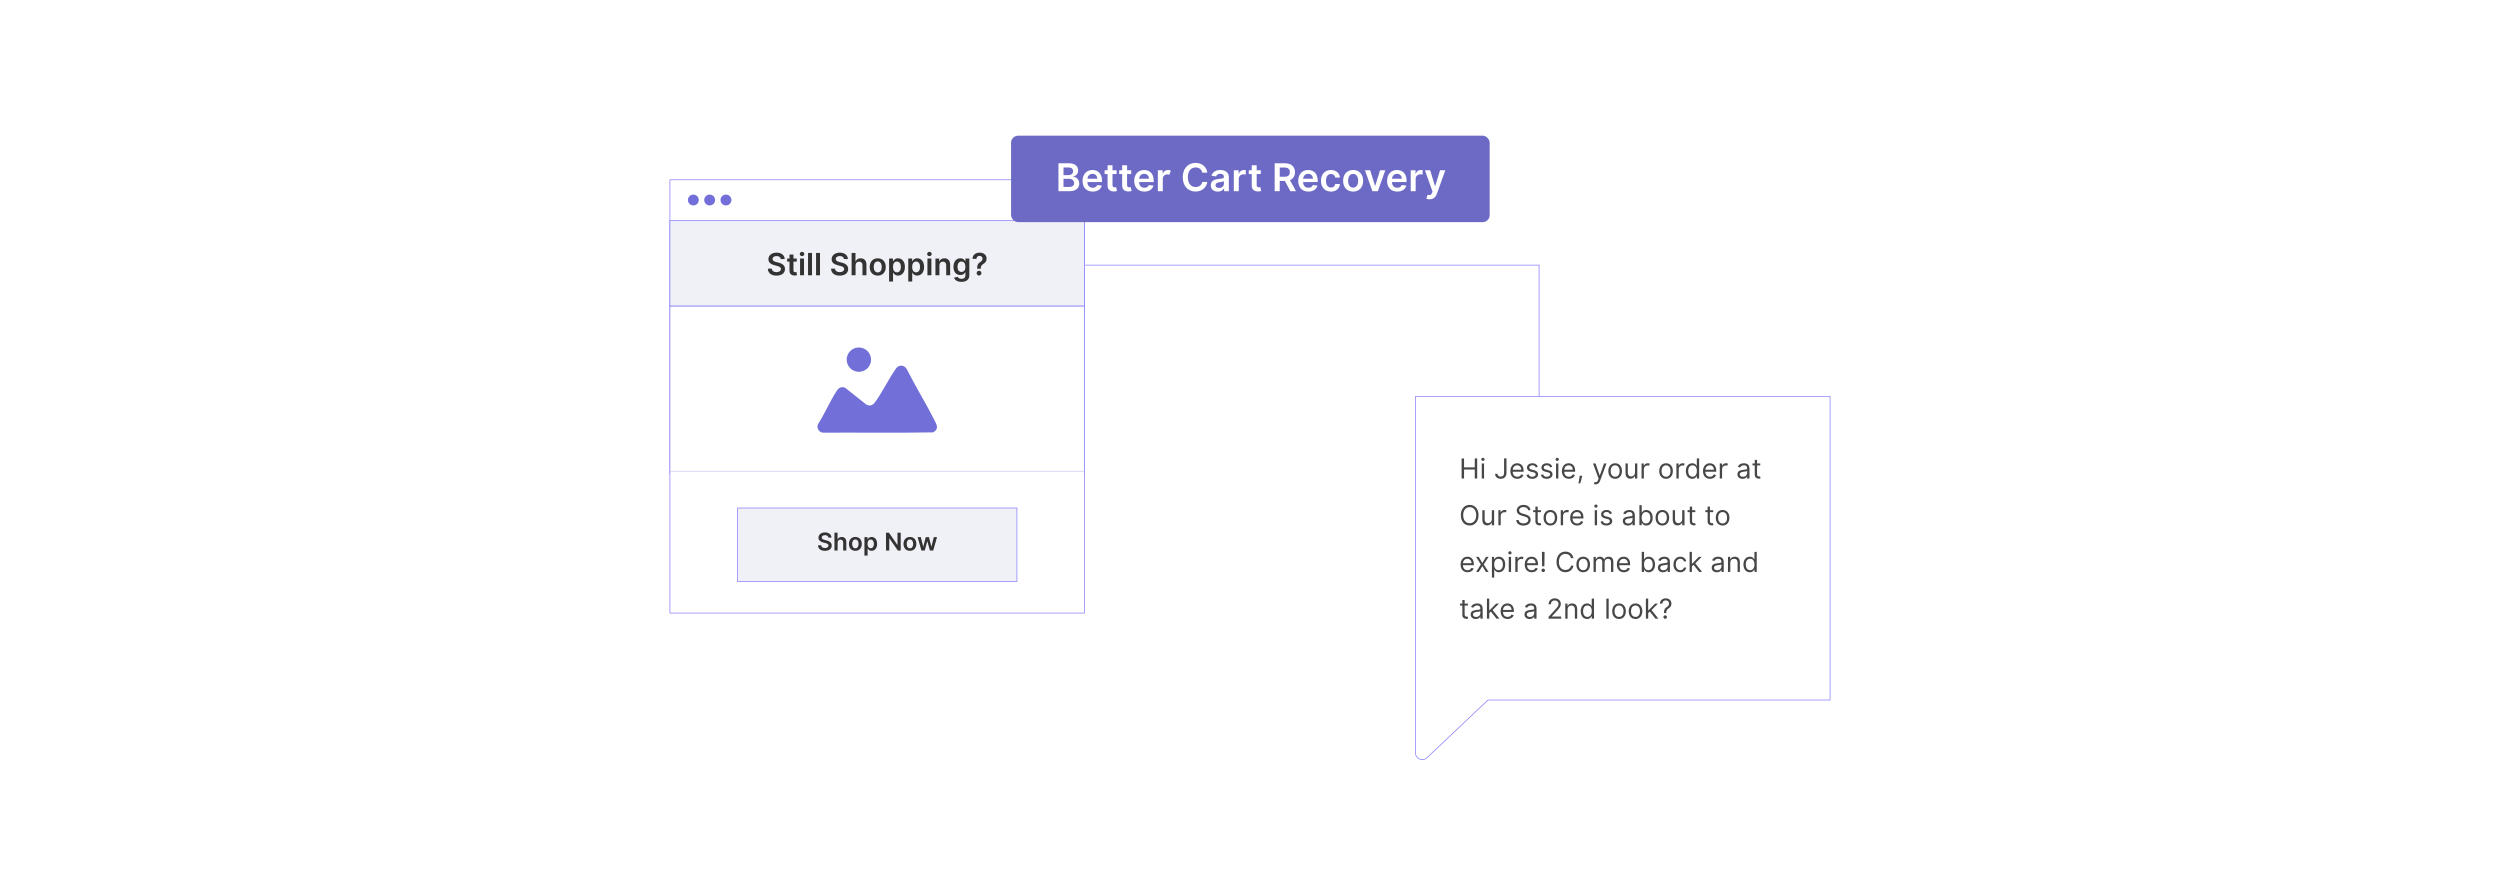 <?xml version="1.0" encoding="UTF-8"?>
<svg id="Layer_1" data-name="Layer 1" xmlns="http://www.w3.org/2000/svg" viewBox="0 0 860 300">
  <rect y="0" width="860" height="300" fill="#fff"/>
  <g>
    <rect x="230.453" y="61.849" width="142.627" height="149.047" fill="#fff" stroke="#877efb" stroke-miterlimit="10" stroke-width=".25"/>
    <rect x="230.453" y="75.904" width="142.627" height="29.406" fill="#f0f0f7" stroke="#877efb" stroke-miterlimit="10" stroke-width=".25"/>
    <g>
      <path d="M267.14,88.083c-.871,0-1.389.425-1.393,1.003-.008.642.675.908,1.306,1.059l.721.18c1.156.274,2.256.882,2.26,2.215-.004,1.355-1.074,2.274-2.917,2.274-1.79,0-2.928-.859-2.984-2.387h1.37c.056.807.732,1.197,1.603,1.197.909,0,1.532-.44,1.536-1.097-.004-.597-.552-.856-1.381-1.065l-.875-.226c-1.265-.326-2.049-.961-2.049-2.064-.004-1.358,1.208-2.268,2.823-2.268,1.637,0,2.744.92,2.771,2.219h-1.34c-.071-.653-.619-1.04-1.449-1.04Z" fill="#333"/>
      <path d="M274.085,89.982h-1.137v2.981c0,.548.274.668.616.668.169,0,.323-.033.398-.052l.229,1.062c-.146.049-.413.124-.799.136-1.021.029-1.809-.503-1.802-1.588v-3.206h-.818v-1.051h.818v-1.382h1.359v1.382h1.137v1.051Z" fill="#333"/>
      <path d="M275.114,87.378c0-.409.352-.74.788-.74.432,0,.785.331.785.74,0,.405-.353.735-.785.735-.435,0-.788-.33-.788-.735ZM275.219,88.931h1.359v5.766h-1.359v-5.766Z" fill="#333"/>
      <path d="M279.33,94.697h-1.359v-7.688h1.359v7.688Z" fill="#333"/>
      <path d="M282.083,94.697h-1.359v-7.688h1.359v7.688Z" fill="#333"/>
      <path d="M288.887,88.083c-.871,0-1.389.425-1.393,1.003-.008.642.675.908,1.306,1.059l.721.18c1.156.274,2.256.882,2.26,2.215-.004,1.355-1.074,2.274-2.917,2.274-1.79,0-2.928-.859-2.984-2.387h1.37c.056.807.732,1.197,1.603,1.197.909,0,1.532-.44,1.536-1.097-.004-.597-.552-.856-1.381-1.065l-.875-.226c-1.265-.326-2.049-.961-2.049-2.064-.004-1.358,1.208-2.268,2.823-2.268,1.637,0,2.744.92,2.771,2.219h-1.34c-.071-.653-.619-1.04-1.449-1.04Z" fill="#333"/>
      <path d="M294.312,94.697h-1.359v-7.688h1.329v2.901h.068c.266-.653.83-1.055,1.715-1.055,1.197,0,1.986.777,1.986,2.17v3.671h-1.359v-3.461c0-.777-.42-1.231-1.134-1.231-.728,0-1.246.48-1.246,1.315v3.378Z" fill="#333"/>
      <path d="M299.179,91.837c0-1.787,1.073-2.981,2.763-2.981s2.763,1.193,2.763,2.981c0,1.783-1.074,2.973-2.763,2.973s-2.763-1.19-2.763-2.973ZM303.326,91.833c0-1.055-.458-1.899-1.377-1.899-.935,0-1.393.845-1.393,1.899s.458,1.889,1.393,1.889c.919,0,1.377-.834,1.377-1.889Z" fill="#333"/>
      <path d="M305.846,88.931h1.336v.953h.079c.206-.416.631-1.028,1.648-1.028,1.333,0,2.38,1.044,2.38,2.966,0,1.899-1.018,2.977-2.376,2.977-.991,0-1.438-.59-1.652-1.01h-.056v3.07h-1.359v-7.928ZM308.534,93.683c.897,0,1.37-.788,1.37-1.869,0-1.073-.465-1.843-1.37-1.843-.875,0-1.355.725-1.355,1.843s.488,1.869,1.355,1.869Z" fill="#333"/>
      <path d="M312.443,88.931h1.336v.953h.079c.206-.416.631-1.028,1.648-1.028,1.333,0,2.38,1.044,2.38,2.966,0,1.899-1.018,2.977-2.376,2.977-.991,0-1.438-.59-1.652-1.01h-.056v3.07h-1.359v-7.928ZM315.13,93.683c.897,0,1.37-.788,1.37-1.869,0-1.073-.465-1.843-1.37-1.843-.875,0-1.355.725-1.355,1.843s.488,1.869,1.355,1.869Z" fill="#333"/>
      <path d="M318.935,87.378c0-.409.352-.74.788-.74.432,0,.785.331.785.74,0,.405-.353.735-.785.735-.435,0-.788-.33-.788-.735ZM319.04,88.931h1.359v5.766h-1.359v-5.766Z" fill="#333"/>
      <path d="M323.151,94.697h-1.359v-5.766h1.299v.98h.067c.263-.642.856-1.055,1.719-1.055,1.19,0,1.978.788,1.975,2.17v3.671h-1.359v-3.461c0-.769-.42-1.231-1.123-1.231-.717,0-1.22.48-1.22,1.315v3.378Z" fill="#333"/>
      <path d="M328.193,95.523l1.224-.297c.165.315.525.702,1.344.702.773,0,1.336-.35,1.336-1.175v-1.093h-.067c-.21.424-.672.953-1.659.953-1.329,0-2.376-.938-2.376-2.818,0-1.895,1.047-2.939,2.379-2.939,1.018,0,1.449.612,1.656,1.028h.075v-.953h1.34v5.859c0,1.453-1.149,2.166-2.707,2.166-1.468,0-2.297-.649-2.545-1.434ZM332.104,91.788c0-1.092-.48-1.816-1.355-1.816-.905,0-1.37.769-1.37,1.816,0,1.062.473,1.761,1.37,1.761.867,0,1.355-.661,1.355-1.761Z" fill="#333"/>
      <path d="M336.134,92.34c.007-1.352.39-1.768,1.055-2.181.454-.285.803-.645.803-1.171,0-.59-.462-.973-1.036-.973-.529,0-1.04.338-1.073,1.044h-1.336c.038-1.427,1.103-2.155,2.417-2.155,1.434,0,2.421.796,2.421,2.064,0,.86-.432,1.423-1.122,1.836-.612.375-.871.739-.878,1.535v.098h-1.25v-.098ZM335.965,93.954c-.004-.45.368-.818.826-.818.443,0,.822.368.826.818-.003.458-.383.826-.826.826-.458,0-.83-.368-.826-.826Z" fill="#333"/>
    </g>
    <rect x="253.709" y="174.759" width="96.115" height="25.286" fill="#f0f0f7" stroke="#877efb" stroke-miterlimit="10" stroke-width=".25"/>
    <g>
      <path d="M283.802,184.095c-.697,0-1.112.34-1.115.803-.006.515.541.728,1.046.848l.577.144c.926.22,1.806.706,1.81,1.773-.003,1.085-.86,1.821-2.336,1.821-1.434,0-2.345-.688-2.39-1.911h1.097c.045.646.586.959,1.284.959.728,0,1.226-.352,1.23-.878-.003-.478-.442-.685-1.106-.854l-.7-.181c-1.013-.262-1.642-.769-1.642-1.653-.003-1.088.968-1.815,2.261-1.815,1.31,0,2.197.736,2.218,1.776h-1.073c-.057-.523-.496-.833-1.16-.833Z" fill="#333"/>
      <path d="M288.141,189.391h-1.088v-6.156h1.064v2.323h.054c.213-.522.665-.845,1.374-.845.959,0,1.59.623,1.59,1.738v2.939h-1.088v-2.772c0-.622-.337-.986-.908-.986-.583,0-.998.385-.998,1.053v2.705Z" fill="#333"/>
      <path d="M292.033,187.1c0-1.431.859-2.387,2.212-2.387s2.212.956,2.212,2.387c0,1.429-.86,2.381-2.212,2.381s-2.212-.952-2.212-2.381ZM295.354,187.097c0-.845-.367-1.52-1.103-1.52-.749,0-1.115.676-1.115,1.52s.367,1.513,1.115,1.513c.736,0,1.103-.668,1.103-1.513Z" fill="#333"/>
      <path d="M297.367,184.774h1.07v.764h.063c.166-.334.505-.824,1.32-.824,1.067,0,1.906.836,1.906,2.375,0,1.522-.815,2.384-1.903,2.384-.794,0-1.151-.472-1.323-.809h-.045v2.459h-1.088v-6.349ZM299.519,188.58c.718,0,1.097-.632,1.097-1.497,0-.859-.373-1.476-1.097-1.476-.7,0-1.085.58-1.085,1.476s.391,1.497,1.085,1.497Z" fill="#333"/>
      <path d="M309.849,189.391h-.992l-2.901-4.193h-.051v4.193h-1.115v-6.156h.998l2.898,4.196h.054v-4.196h1.109v6.156Z" fill="#333"/>
      <path d="M310.802,187.1c0-1.431.859-2.387,2.212-2.387s2.212.956,2.212,2.387c0,1.429-.86,2.381-2.212,2.381s-2.212-.952-2.212-2.381ZM314.123,187.097c0-.845-.367-1.52-1.103-1.52-.749,0-1.115.676-1.115,1.52s.367,1.513,1.115,1.513c.736,0,1.103-.668,1.103-1.513Z" fill="#333"/>
      <path d="M315.659,184.774h1.109l.812,3.246h.042l.83-3.246h1.097l.83,3.228h.045l.8-3.228h1.112l-1.308,4.617h-1.133l-.866-3.12h-.063l-.866,3.12h-1.136l-1.305-4.617Z" fill="#333"/>
    </g>
    <polyline points="230.453 163.067 230.453 105.31 373.08 105.31 373.08 163.067" fill="#fff" stroke="#877efb" stroke-miterlimit="10" stroke-width=".25"/>
    <g>
      <path d="M310.002,125.785c.896-.003,1.593.533,1.98,1.308,3.028,5.986,6.591,11.722,9.608,17.71.812,1.611,1.333,2.834-.587,3.936-12.632.22-25.312.027-37.962.097-1.377-.129-2.265-1.759-1.606-2.987,2.303-3.595,4.072-7.849,6.398-11.388.711-1.081,1.606-1.581,2.898-1.068l7.177,5.698c1.193.728,2.24.42,3.045-.659,2.671-3.581,4.721-8.135,7.37-11.792.382-.508,1.036-.853,1.68-.855Z" fill="#726fd8"/>
      <ellipse cx="295.452" cy="123.716" rx="4.191" ry="4.187" fill="#726fd8"/>
    </g>
    <line x1="373.08" y1="162.116" x2="230.453" y2="162.116" fill="#fff" stroke="#cccbef" stroke-miterlimit="10" stroke-width=".25"/>
    <g>
      <circle cx="238.512" cy="68.804" r="1.869" fill="#726fd8"/>
      <circle cx="244.12" cy="68.804" r="1.869" fill="#726fd8"/>
      <circle cx="249.728" cy="68.804" r="1.869" fill="#726fd8"/>
    </g>
    <path d="M629.547,136.372h-142.627v82.683c0,.004-.002.007-.002.011v39.912c0,2.05,2.452,3.106,3.942,1.697l20.995-19.857h117.692v-104.447Z" fill="#fff" stroke="#877efb" stroke-miterlimit="10" stroke-width=".25"/>
    <g>
      <rect x="501.96" y="157.694" width="119.7" height="65.729" fill="none"/>
      <path d="M502.796,157.7h.837v3.075h3.683v-3.075h.836v6.906h-.836v-3.089h-3.683v3.089h-.837v-6.906Z" fill="#474747"/>
      <path d="M509.56,158.024c0-.297.257-.54.566-.54.31,0,.566.243.566.54,0,.296-.256.539-.566.539-.31,0-.566-.243-.566-.539ZM509.723,159.427h.796v5.18h-.796v-5.18Z" fill="#474747"/>
      <path d="M518.238,157.7v4.936c0,1.325-.769,2.064-1.97,2.064-1.133,0-1.955-.651-1.955-1.714h.822c0,.587.476.972,1.133.972.722,0,1.134-.462,1.134-1.322v-4.936h.836Z" fill="#474747"/>
      <path d="M519.564,162.056c0-1.591.931-2.697,2.334-2.697,1.079,0,2.226.661,2.226,2.59v.337h-3.76c.037,1.109.681,1.713,1.615,1.713.624,0,1.093-.27,1.295-.809l.769.216c-.243.782-1.012,1.308-2.063,1.308-1.497,0-2.415-1.065-2.415-2.657ZM523.314,161.598c0-.877-.553-1.524-1.416-1.524-.911,0-1.48.719-1.534,1.524h2.95Z" fill="#474747"/>
      <path d="M528.297,160.789c-.139-.357-.425-.742-1.12-.742-.634,0-1.105.324-1.105.769,0,.398.276.604.89.755l.769.19c.924.226,1.376.681,1.376,1.402,0,.894-.82,1.551-2.023,1.551-1.06,0-1.784-.468-1.97-1.349l.756-.189c.142.557.549.836,1.2.836.742,0,1.214-.364,1.214-.809,0-.358-.246-.607-.769-.729l-.863-.203c-.951-.222-1.376-.701-1.376-1.416,0-.877.81-1.497,1.901-1.497,1.025,0,1.585.492,1.835,1.228l-.715.202Z" fill="#474747"/>
      <path d="M533.265,160.789c-.139-.357-.425-.742-1.12-.742-.634,0-1.105.324-1.105.769,0,.398.276.604.89.755l.769.19c.924.226,1.376.681,1.376,1.402,0,.894-.82,1.551-2.023,1.551-1.06,0-1.784-.468-1.97-1.349l.756-.189c.142.557.549.836,1.2.836.742,0,1.214-.364,1.214-.809,0-.358-.246-.607-.769-.729l-.863-.203c-.951-.222-1.376-.701-1.376-1.416,0-.877.81-1.497,1.901-1.497,1.025,0,1.585.492,1.835,1.228l-.715.202Z" fill="#474747"/>
      <path d="M535.117,158.024c0-.297.257-.54.566-.54.31,0,.566.243.566.54,0,.296-.256.539-.566.539-.31,0-.566-.243-.566-.539ZM535.279,159.427h.796v5.18h-.796v-5.18Z" fill="#474747"/>
      <path d="M537.29,162.056c0-1.591.931-2.697,2.334-2.697,1.079,0,2.226.661,2.226,2.59v.337h-3.76c.037,1.109.681,1.713,1.615,1.713.624,0,1.092-.27,1.295-.809l.769.216c-.243.782-1.012,1.308-2.063,1.308-1.498,0-2.415-1.065-2.415-2.657ZM541.04,161.598c0-.877-.553-1.524-1.416-1.524-.911,0-1.48.719-1.534,1.524h2.95Z" fill="#474747"/>
      <path d="M544.202,164.026c-.114.769-.458,1.808-.62,2.267h-.607c.088-.429.28-1.339.378-2.253l.04-.378h.863l-.054.364Z" fill="#474747"/>
      <path d="M548.307,166.521l.202-.701c.58.148.948.074,1.228-.701l.176-.485-1.916-5.207h.863l1.431,4.128h.054l1.43-4.128h.863l-2.226,6.016c-.297.796-.796,1.174-1.524,1.174-.27,0-.499-.054-.58-.095Z" fill="#474747"/>
      <path d="M553.262,162.044c0-1.619.944-2.685,2.348-2.685,1.402,0,2.347,1.065,2.347,2.685,0,1.605-.944,2.67-2.347,2.67-1.403,0-2.348-1.065-2.348-2.67ZM557.16,162.044c0-1.039-.485-1.97-1.551-1.97-1.066,0-1.552.931-1.552,1.97,0,1.038.485,1.955,1.552,1.955,1.065,0,1.551-.917,1.551-1.955Z" fill="#474747"/>
      <path d="M562.439,159.427h.795v5.18h-.795v-.877h-.055c-.242.526-.755.944-1.537.944-.972,0-1.673-.634-1.673-1.956v-3.291h.796v3.237c0,.755.472,1.241,1.133,1.241.594,0,1.336-.445,1.336-1.417v-3.062Z" fill="#474747"/>
      <path d="M564.697,159.427h.769v.782h.054c.185-.513.722-.863,1.35-.863.286,0,.499.074.66.189l-.27.675c-.111-.058-.26-.095-.458-.095-.756,0-1.309.517-1.309,1.215v3.277h-.796v-5.18Z" fill="#474747"/>
      <path d="M570.773,162.044c0-1.619.944-2.685,2.348-2.685,1.402,0,2.347,1.065,2.347,2.685,0,1.605-.944,2.67-2.347,2.67-1.403,0-2.348-1.065-2.348-2.67ZM574.671,162.044c0-1.039-.485-1.97-1.551-1.97-1.066,0-1.552.931-1.552,1.97,0,1.038.485,1.955,1.552,1.955,1.065,0,1.551-.917,1.551-1.955Z" fill="#474747"/>
      <path d="M576.686,159.427h.769v.782h.054c.185-.513.722-.863,1.35-.863.286,0,.499.074.66.189l-.27.675c-.111-.058-.26-.095-.458-.095-.756,0-1.309.517-1.309,1.215v3.277h-.796v-5.18Z" fill="#474747"/>
      <path d="M579.926,162.03c0-1.633.904-2.671,2.213-2.671,1.011,0,1.321.62,1.497.891h.067v-2.55h.796v6.906h-.769v-.796h-.094c-.176.283-.513.903-1.511.903-1.295,0-2.199-1.038-2.199-2.684ZM583.717,162.016c0-1.16-.513-1.942-1.484-1.942-1.012,0-1.511.85-1.511,1.942,0,1.106.513,1.982,1.511,1.982.958,0,1.484-.809,1.484-1.982Z" fill="#474747"/>
      <path d="M585.825,162.056c0-1.591.931-2.697,2.334-2.697,1.079,0,2.226.661,2.226,2.59v.337h-3.76c.037,1.109.681,1.713,1.615,1.713.624,0,1.092-.27,1.295-.809l.769.216c-.243.782-1.012,1.308-2.063,1.308-1.498,0-2.415-1.065-2.415-2.657ZM589.575,161.598c0-.877-.553-1.524-1.416-1.524-.911,0-1.48.719-1.534,1.524h2.95Z" fill="#474747"/>
      <path d="M591.604,159.427h.769v.782h.054c.185-.513.722-.863,1.35-.863.286,0,.499.074.66.189l-.27.675c-.111-.058-.26-.095-.458-.095-.756,0-1.309.517-1.309,1.215v3.277h-.796v-5.18Z" fill="#474747"/>
      <path d="M597.679,163.136c0-1.187,1.049-1.399,2.01-1.523.944-.122,1.336-.088,1.336-.473v-.026c0-.665-.361-1.053-1.093-1.053-.759,0-1.174.405-1.349.782l-.756-.27c.405-.944,1.295-1.214,2.077-1.214.661,0,1.916.189,1.916,1.834v3.413h-.796v-.701h-.041c-.161.337-.634.822-1.537.822-.985,0-1.768-.58-1.768-1.592ZM601.024,162.731v-.729c-.135.162-1.039.257-1.376.297-.621.081-1.174.27-1.174.877,0,.553.459.836,1.093.836.944,0,1.457-.634,1.457-1.281Z" fill="#474747"/>
      <path d="M605.535,160.101h-1.106v3.022c0,.674.337.782.688.782.176,0,.283-.027.351-.041l.162.715c-.107.041-.297.095-.594.095-.674,0-1.402-.432-1.402-1.335v-3.237h-.782v-.675h.782v-1.241h.796v1.241h1.106v.675Z" fill="#474747"/>
      <path d="M505.575,180.774c-1.768,0-3.049-1.362-3.049-3.548s1.281-3.548,3.049-3.548c1.767,0,3.048,1.362,3.048,3.548s-1.281,3.548-3.048,3.548ZM505.575,174.461c-1.255,0-2.239.972-2.239,2.766s.984,2.766,2.239,2.766c1.254,0,2.239-.972,2.239-2.766s-.985-2.766-2.239-2.766Z" fill="#474747"/>
      <path d="M513.189,175.5h.795v5.18h-.795v-.877h-.055c-.242.526-.755.944-1.537.944-.972,0-1.673-.634-1.673-1.956v-3.291h.796v3.237c0,.756.472,1.241,1.133,1.241.594,0,1.336-.445,1.336-1.417v-3.062Z" fill="#474747"/>
      <path d="M515.446,175.5h.769v.782h.054c.185-.513.722-.863,1.35-.863.286,0,.499.074.661.19l-.271.674c-.111-.058-.26-.095-.458-.095-.756,0-1.309.517-1.309,1.215v3.277h-.796v-5.18Z" fill="#474747"/>
      <path d="M524.098,174.421c-.917,0-1.523.485-1.523,1.147,0,.742.822,1.012,1.335,1.147l.701.19c.715.189,1.942.606,1.942,1.901,0,1.12-.903,1.996-2.495,1.996-1.483,0-2.401-.769-2.481-1.901h.863c.067.782.795,1.147,1.618,1.147.958,0,1.687-.499,1.687-1.255,0-.688-.647-.944-1.376-1.147l-.851-.242c-1.078-.31-1.753-.863-1.753-1.794,0-1.16,1.038-1.93,2.36-1.93,1.336,0,2.297.779,2.334,1.821h-.81c-.081-.682-.715-1.079-1.552-1.079Z" fill="#474747"/>
      <path d="M530.08,176.175h-1.106v3.022c0,.674.337.782.688.782.176,0,.283-.027.351-.041l.162.715c-.107.041-.297.095-.594.095-.674,0-1.402-.432-1.402-1.335v-3.237h-.782v-.675h.782v-1.241h.796v1.241h1.106v.675Z" fill="#474747"/>
      <path d="M530.985,178.117c0-1.619.944-2.685,2.348-2.685,1.402,0,2.347,1.065,2.347,2.685,0,1.605-.944,2.671-2.347,2.671-1.403,0-2.348-1.066-2.348-2.671ZM534.884,178.117c0-1.039-.485-1.97-1.551-1.97-1.066,0-1.552.931-1.552,1.97,0,1.038.485,1.955,1.552,1.955,1.065,0,1.551-.917,1.551-1.955Z" fill="#474747"/>
      <path d="M536.899,175.5h.769v.782h.054c.185-.513.722-.863,1.35-.863.286,0,.499.074.661.19l-.271.674c-.111-.058-.26-.095-.458-.095-.756,0-1.309.517-1.309,1.215v3.277h-.796v-5.18Z" fill="#474747"/>
      <path d="M540.139,178.13c0-1.591.931-2.697,2.334-2.697,1.079,0,2.226.661,2.226,2.59v.337h-3.76c.037,1.109.681,1.713,1.615,1.713.624,0,1.093-.27,1.295-.809l.769.216c-.243.782-1.012,1.309-2.063,1.309-1.497,0-2.415-1.066-2.415-2.658ZM543.889,177.672c0-.877-.553-1.524-1.416-1.524-.911,0-1.48.719-1.534,1.524h2.95Z" fill="#474747"/>
      <path d="M548.429,174.096c0-.296.257-.539.566-.539.31,0,.566.243.566.539,0,.297-.256.54-.566.54-.31,0-.566-.243-.566-.54ZM548.591,175.5h.796v5.18h-.796v-5.18Z" fill="#474747"/>
      <path d="M553.8,176.862c-.139-.357-.425-.742-1.12-.742-.634,0-1.105.324-1.105.769,0,.398.276.604.89.755l.769.19c.924.226,1.376.681,1.376,1.402,0,.894-.82,1.552-2.023,1.552-1.06,0-1.784-.469-1.97-1.35l.756-.189c.142.557.549.836,1.2.836.742,0,1.214-.364,1.214-.81,0-.357-.246-.606-.769-.728l-.863-.203c-.951-.222-1.376-.701-1.376-1.416,0-.877.81-1.497,1.901-1.497,1.025,0,1.585.492,1.835,1.228l-.715.202Z" fill="#474747"/>
      <path d="M558.243,179.209c0-1.187,1.049-1.399,2.01-1.523.944-.122,1.336-.088,1.336-.473v-.026c0-.665-.361-1.053-1.093-1.053-.759,0-1.174.405-1.349.782l-.756-.27c.405-.944,1.295-1.214,2.077-1.214.661,0,1.916.189,1.916,1.834v3.413h-.796v-.701h-.041c-.161.337-.634.822-1.537.822-.985,0-1.768-.58-1.768-1.592ZM561.589,178.804v-.729c-.135.162-1.039.257-1.376.297-.621.081-1.174.27-1.174.877,0,.553.459.836,1.093.836.944,0,1.457-.634,1.457-1.281Z" fill="#474747"/>
      <path d="M563.954,173.773h.796v2.55h.067c.176-.271.486-.891,1.498-.891,1.308,0,2.212,1.039,2.212,2.671,0,1.645-.904,2.685-2.199,2.685-.998,0-1.335-.621-1.511-.904h-.094v.796h-.769v-6.906ZM566.221,180.072c.998,0,1.511-.876,1.511-1.982,0-1.093-.499-1.942-1.511-1.942-.972,0-1.484.782-1.484,1.942,0,1.174.526,1.982,1.484,1.982Z" fill="#474747"/>
      <path d="M569.503,178.117c0-1.619.944-2.685,2.348-2.685,1.402,0,2.347,1.065,2.347,2.685,0,1.605-.944,2.671-2.347,2.671-1.403,0-2.348-1.066-2.348-2.671ZM573.401,178.117c0-1.039-.485-1.97-1.551-1.97-1.066,0-1.552.931-1.552,1.97,0,1.038.485,1.955,1.552,1.955,1.065,0,1.551-.917,1.551-1.955Z" fill="#474747"/>
      <path d="M578.68,175.5h.796v5.18h-.796v-.877h-.054c-.242.526-.755.944-1.537.944-.972,0-1.673-.634-1.673-1.956v-3.291h.796v3.237c0,.756.472,1.241,1.133,1.241.594,0,1.335-.445,1.335-1.417v-3.062Z" fill="#474747"/>
      <path d="M583.191,176.175h-1.106v3.022c0,.674.337.782.688.782.176,0,.283-.027.351-.041l.162.715c-.107.041-.297.095-.594.095-.674,0-1.402-.432-1.402-1.335v-3.237h-.782v-.675h.782v-1.241h.796v1.241h1.106v.675Z" fill="#474747"/>
      <path d="M589.32,176.175h-1.106v3.022c0,.674.337.782.688.782.176,0,.283-.027.351-.041l.162.715c-.107.041-.297.095-.594.095-.674,0-1.402-.432-1.402-1.335v-3.237h-.782v-.675h.782v-1.241h.796v1.241h1.106v.675Z" fill="#474747"/>
      <path d="M590.227,178.117c0-1.619.944-2.685,2.348-2.685,1.402,0,2.347,1.065,2.347,2.685,0,1.605-.944,2.671-2.347,2.671-1.403,0-2.348-1.066-2.348-2.671ZM594.125,178.117c0-1.039-.485-1.97-1.551-1.97-1.066,0-1.552.931-1.552,1.97,0,1.038.485,1.955,1.552,1.955,1.065,0,1.551-.917,1.551-1.955Z" fill="#474747"/>
      <path d="M502.445,194.203c0-1.591.931-2.697,2.334-2.697,1.079,0,2.226.661,2.226,2.59v.337h-3.76c.037,1.109.681,1.713,1.615,1.713.624,0,1.093-.27,1.295-.809l.769.216c-.243.782-1.012,1.308-2.063,1.308-1.497,0-2.415-1.065-2.415-2.657ZM506.195,193.745c0-.877-.553-1.524-1.416-1.524-.911,0-1.48.719-1.534,1.524h2.95Z" fill="#474747"/>
      <path d="M509.923,193.691l1.241-2.118h.917l-1.672,2.59,1.672,2.59h-.917l-1.241-2.01-1.24,2.01h-.918l1.645-2.59-1.645-2.59h.918l1.24,2.118Z" fill="#474747"/>
      <path d="M513.219,191.573h.769v.823h.095c.175-.271.485-.891,1.497-.891,1.309,0,2.212,1.038,2.212,2.671,0,1.645-.903,2.684-2.198,2.684-.998,0-1.336-.62-1.511-.903h-.067v2.738h-.796v-7.122ZM515.484,196.145c.998,0,1.511-.876,1.511-1.982,0-1.093-.499-1.942-1.511-1.942-.971,0-1.483.782-1.483,1.942,0,1.174.526,1.982,1.483,1.982Z" fill="#474747"/>
      <path d="M518.849,190.171c0-.297.257-.54.566-.54.31,0,.566.243.566.54,0,.296-.256.539-.566.539-.31,0-.566-.243-.566-.539ZM519.011,191.573h.796v5.18h-.796v-5.18Z" fill="#474747"/>
      <path d="M521.266,191.573h.769v.782h.054c.185-.513.722-.863,1.35-.863.286,0,.499.074.66.189l-.27.675c-.111-.058-.26-.095-.458-.095-.756,0-1.309.517-1.309,1.215v3.277h-.796v-5.18Z" fill="#474747"/>
      <path d="M524.506,194.203c0-1.591.931-2.697,2.334-2.697,1.079,0,2.226.661,2.226,2.59v.337h-3.76c.037,1.109.681,1.713,1.615,1.713.624,0,1.093-.27,1.295-.809l.769.216c-.243.782-1.012,1.308-2.063,1.308-1.497,0-2.415-1.065-2.415-2.657ZM528.256,193.745c0-.877-.553-1.524-1.416-1.524-.911,0-1.48.719-1.534,1.524h2.95Z" fill="#474747"/>
      <path d="M530.27,196.2c0-.334.273-.607.607-.607.333,0,.606.273.606.607s-.273.606-.606.606c-.334,0-.607-.273-.607-.606ZM531.269,194.81h-.782l-.067-4.964h.917l-.067,4.964Z" fill="#474747"/>
      <path d="M540.433,192.005c-.202-.958-1.025-1.471-1.942-1.471-1.255,0-2.239.972-2.239,2.766s.984,2.766,2.239,2.766c.917,0,1.74-.513,1.942-1.471h.836c-.256,1.416-1.39,2.253-2.778,2.253-1.768,0-3.049-1.362-3.049-3.548s1.281-3.548,3.049-3.548c1.389,0,2.522.837,2.778,2.253h-.836Z" fill="#474747"/>
      <path d="M542.273,194.19c0-1.619.944-2.685,2.348-2.685,1.402,0,2.347,1.065,2.347,2.685,0,1.605-.944,2.67-2.347,2.67-1.403,0-2.348-1.065-2.348-2.67ZM546.171,194.19c0-1.039-.485-1.97-1.551-1.97-1.066,0-1.552.931-1.552,1.97,0,1.038.485,1.955,1.552,1.955,1.065,0,1.551-.917,1.551-1.955Z" fill="#474747"/>
      <path d="M548.186,191.573h.769v.81h.067c.216-.554.715-.877,1.39-.877.681,0,1.133.323,1.39.877h.054c.267-.536.81-.877,1.551-.877.924,0,1.578.564,1.578,1.78v3.467h-.796v-3.467c0-.766-.485-1.065-1.052-1.065-.729,0-1.147.492-1.147,1.16v3.372h-.81v-3.548c0-.59-.421-.984-1.025-.984-.62,0-1.173.536-1.173,1.295v3.237h-.796v-5.18Z" fill="#474747"/>
      <path d="M556.205,194.203c0-1.591.931-2.697,2.334-2.697,1.079,0,2.226.661,2.226,2.59v.337h-3.76c.037,1.109.681,1.713,1.615,1.713.624,0,1.093-.27,1.295-.809l.769.216c-.243.782-1.012,1.308-2.063,1.308-1.497,0-2.415-1.065-2.415-2.657ZM559.955,193.745c0-.877-.553-1.524-1.416-1.524-.911,0-1.48.719-1.534,1.524h2.95Z" fill="#474747"/>
      <path d="M564.764,189.846h.796v2.55h.067c.176-.271.486-.891,1.498-.891,1.308,0,2.212,1.038,2.212,2.671,0,1.645-.904,2.684-2.199,2.684-.998,0-1.335-.62-1.511-.903h-.094v.796h-.769v-6.906ZM567.03,196.145c.998,0,1.511-.876,1.511-1.982,0-1.093-.499-1.942-1.511-1.942-.972,0-1.483.782-1.483,1.942,0,1.174.525,1.982,1.483,1.982Z" fill="#474747"/>
      <path d="M570.313,195.282c0-1.187,1.049-1.399,2.01-1.523.944-.122,1.336-.088,1.336-.473v-.026c0-.665-.361-1.053-1.093-1.053-.759,0-1.174.405-1.349.782l-.756-.27c.405-.944,1.295-1.214,2.077-1.214.661,0,1.916.189,1.916,1.834v3.413h-.796v-.701h-.041c-.161.337-.634.822-1.537.822-.985,0-1.768-.58-1.768-1.592ZM573.659,194.878v-.729c-.135.162-1.039.257-1.376.297-.621.081-1.174.27-1.174.877,0,.553.459.836,1.093.836.944,0,1.457-.634,1.457-1.281Z" fill="#474747"/>
      <path d="M575.673,194.19c0-1.578.931-2.685,2.334-2.685,1.093,0,1.915.647,2.05,1.618h-.796c-.121-.472-.539-.903-1.24-.903-.931,0-1.552.769-1.552,1.942,0,1.2.607,1.982,1.552,1.982.62,0,1.092-.337,1.24-.903h.796c-.135.917-.89,1.618-2.036,1.618-1.457,0-2.348-1.119-2.348-2.67Z" fill="#474747"/>
      <path d="M581.222,189.846h.796v4.033h.094l2.267-2.307h.984l-2.188,2.212,2.351,2.968h-1.012l-1.938-2.455-.557.516v1.94h-.796v-6.906Z" fill="#474747"/>
      <path d="M588.822,195.282c0-1.187,1.049-1.399,2.01-1.523.944-.122,1.336-.088,1.336-.473v-.026c0-.665-.361-1.053-1.093-1.053-.759,0-1.174.405-1.349.782l-.756-.27c.405-.944,1.295-1.214,2.077-1.214.661,0,1.916.189,1.916,1.834v3.413h-.796v-.701h-.041c-.161.337-.634.822-1.537.822-.985,0-1.768-.58-1.768-1.592ZM592.168,194.878v-.729c-.135.162-1.039.257-1.376.297-.62.081-1.174.27-1.174.877,0,.553.459.836,1.093.836.944,0,1.457-.634,1.457-1.281Z" fill="#474747"/>
      <path d="M595.222,196.753h-.796v-5.18h.769v.81h.067c.243-.526.729-.877,1.511-.877,1.049,0,1.754.634,1.754,1.956v3.291h-.796v-3.237c0-.812-.448-1.295-1.188-1.295-.762,0-1.321.513-1.321,1.416v3.116Z" fill="#474747"/>
      <path d="M599.744,194.177c0-1.633.904-2.671,2.213-2.671,1.011,0,1.321.62,1.497.891h.067v-2.55h.796v6.906h-.769v-.796h-.094c-.176.283-.513.903-1.511.903-1.295,0-2.199-1.038-2.199-2.684ZM603.535,194.163c0-1.16-.513-1.942-1.484-1.942-1.012,0-1.511.85-1.511,1.942,0,1.106.513,1.982,1.511,1.982.958,0,1.484-.809,1.484-1.982Z" fill="#474747"/>
      <path d="M504.941,208.321h-1.106v3.022c0,.674.337.782.688.782.176,0,.283-.027.351-.041l.162.715c-.107.041-.297.095-.594.095-.674,0-1.402-.432-1.402-1.335v-3.237h-.782v-.675h.782v-1.241h.796v1.241h1.106v.675Z" fill="#474747"/>
      <path d="M505.901,211.355c0-1.187,1.049-1.399,2.01-1.523.944-.122,1.336-.088,1.336-.473v-.026c0-.665-.361-1.053-1.093-1.053-.759,0-1.174.405-1.349.782l-.756-.27c.405-.944,1.295-1.214,2.077-1.214.661,0,1.916.189,1.916,1.834v3.413h-.796v-.701h-.041c-.161.337-.634.822-1.537.822-.985,0-1.768-.58-1.768-1.592ZM509.247,210.951v-.729c-.135.162-1.039.257-1.376.297-.621.081-1.174.27-1.174.877,0,.553.459.836,1.093.836.944,0,1.457-.634,1.457-1.281Z" fill="#474747"/>
      <path d="M511.505,205.92h.796v4.033h.094l2.267-2.307h.984l-2.188,2.212,2.351,2.968h-1.012l-1.938-2.455-.557.516v1.94h-.796v-6.906Z" fill="#474747"/>
      <path d="M516.216,210.276c0-1.591.931-2.697,2.334-2.697,1.079,0,2.226.661,2.226,2.59v.337h-3.76c.037,1.109.681,1.713,1.615,1.713.624,0,1.092-.27,1.295-.809l.769.216c-.243.782-1.012,1.309-2.063,1.309-1.498,0-2.415-1.066-2.415-2.658ZM519.966,209.818c0-.877-.553-1.524-1.416-1.524-.911,0-1.48.719-1.534,1.524h2.95Z" fill="#474747"/>
      <path d="M524.425,211.355c0-1.187,1.049-1.399,2.01-1.523.944-.122,1.336-.088,1.336-.473v-.026c0-.665-.361-1.053-1.093-1.053-.759,0-1.174.405-1.349.782l-.756-.27c.405-.944,1.295-1.214,2.077-1.214.661,0,1.916.189,1.916,1.834v3.413h-.796v-.701h-.041c-.161.337-.634.822-1.537.822-.985,0-1.768-.58-1.768-1.592ZM527.77,210.951v-.729c-.135.162-1.039.257-1.376.297-.621.081-1.174.27-1.174.877,0,.553.459.836,1.093.836.944,0,1.457-.634,1.457-1.281Z" fill="#474747"/>
      <path d="M532.687,212.219l2.279-2.495c.8-.873,1.174-1.346,1.174-1.982,0-.729-.573-1.188-1.322-1.188-.799,0-1.308.522-1.308,1.309h-.796c0-1.214.92-2.037,2.131-2.037,1.214,0,2.077.85,2.077,1.916,0,.766-.351,1.358-1.537,2.63l-1.552,1.659v.054h3.21v.742h-4.356v-.607Z" fill="#474747"/>
      <path d="M539.248,212.826h-.796v-5.18h.769v.81h.067c.243-.526.729-.877,1.511-.877,1.049,0,1.754.634,1.754,1.956v3.291h-.796v-3.237c0-.812-.448-1.295-1.188-1.295-.762,0-1.321.513-1.321,1.416v3.116Z" fill="#474747"/>
      <path d="M543.77,210.25c0-1.632.904-2.671,2.212-2.671,1.012,0,1.322.62,1.498.891h.067v-2.55h.796v6.906h-.769v-.796h-.094c-.176.283-.513.904-1.511.904-1.295,0-2.199-1.039-2.199-2.685ZM547.562,210.236c0-1.16-.513-1.942-1.484-1.942-1.012,0-1.511.85-1.511,1.942,0,1.106.513,1.982,1.511,1.982.958,0,1.484-.809,1.484-1.982Z" fill="#474747"/>
      <path d="M553.383,212.826h-.796v-6.906h.796v6.906Z" fill="#474747"/>
      <path d="M554.599,210.263c0-1.619.944-2.685,2.348-2.685,1.402,0,2.347,1.065,2.347,2.685,0,1.605-.944,2.671-2.347,2.671-1.403,0-2.348-1.066-2.348-2.671ZM558.497,210.263c0-1.039-.485-1.97-1.551-1.97-1.066,0-1.552.931-1.552,1.97,0,1.038.485,1.955,1.552,1.955,1.065,0,1.551-.917,1.551-1.955Z" fill="#474747"/>
      <path d="M560.269,210.263c0-1.619.944-2.685,2.348-2.685,1.402,0,2.347,1.065,2.347,2.685,0,1.605-.944,2.671-2.347,2.671-1.403,0-2.348-1.066-2.348-2.671ZM564.167,210.263c0-1.039-.485-1.97-1.551-1.97-1.066,0-1.552.931-1.552,1.97,0,1.038.485,1.955,1.552,1.955,1.065,0,1.551-.917,1.551-1.955Z" fill="#474747"/>
      <path d="M566.182,205.92h.796v4.033h.095l2.266-2.307h.984l-2.188,2.212,2.351,2.968h-1.012l-1.938-2.455-.557.516v1.94h-.796v-6.906Z" fill="#474747"/>
      <path d="M572.391,210.844c.011-1.285.405-1.677,1.066-2.078.395-.239.701-.623.701-1.159,0-.661-.513-1.079-1.147-1.079-.553,0-1.109.323-1.16,1.119h-.85c.051-1.147.917-1.821,2.01-1.821,1.187,0,1.956.769,1.956,1.821,0,.745-.351,1.265-.944,1.625-.594.371-.81.735-.823,1.572v.04h-.81v-.04ZM572.216,212.273c0-.334.273-.607.606-.607.334,0,.607.273.607.607s-.273.606-.607.606c-.333,0-.606-.273-.606-.606Z" fill="#474747"/>
    </g>
    <polyline points="373.344 91.206 529.443 91.206 529.443 136.372" fill="none" stroke="#877efb" stroke-miterlimit="10" stroke-width=".25"/>
    <g>
      <rect x="347.81" y="46.681" width="164.642" height="29.731" rx="2.412" ry="2.412" fill="#6c6ac4"/>
      <g>
        <path d="M364.104,56.171h3.672c2.08,0,3.111,1.059,3.111,2.487,0,1.167-.74,1.822-1.677,2.043v.094c1.022.051,2.052.903,2.052,2.356,0,1.495-1.077,2.614-3.274,2.614h-3.883v-9.594ZM367.561,60.251c.904,0,1.588-.524,1.588-1.368,0-.74-.529-1.278-1.55-1.278h-1.757v2.647h1.719ZM367.711,64.312c1.26,0,1.785-.534,1.785-1.298,0-.857-.665-1.513-1.738-1.513h-1.916v2.811h1.869Z" fill="#fff"/>
        <path d="M372.395,62.209c0-2.221,1.345-3.733,3.406-3.733,1.77,0,3.289,1.11,3.289,3.635v.52h-5.013c.014,1.231.74,1.953,1.836,1.953.731,0,1.293-.318,1.522-.928l1.583.179c-.3,1.25-1.452,2.07-3.129,2.07-2.169,0-3.495-1.438-3.495-3.696ZM377.464,61.487c-.01-.979-.665-1.69-1.64-1.69-1.012,0-1.691.772-1.743,1.69h3.382Z" fill="#fff"/>
        <path d="M384.12,59.881h-1.419v3.72c0,.684.342.834.768.834.211,0,.403-.042.497-.065l.286,1.325c-.183.06-.515.154-.998.169-1.274.037-2.258-.628-2.248-1.981v-4.001h-1.021v-1.312h1.021v-1.724h1.696v1.724h1.419v1.312Z" fill="#fff"/>
        <path d="M389.135,59.881h-1.419v3.72c0,.684.342.834.768.834.211,0,.403-.042.497-.065l.286,1.325c-.183.06-.515.154-.998.169-1.274.037-2.258-.628-2.248-1.981v-4.001h-1.021v-1.312h1.021v-1.724h1.696v1.724h1.419v1.312Z" fill="#fff"/>
        <path d="M390.172,62.209c0-2.221,1.345-3.733,3.406-3.733,1.77,0,3.289,1.11,3.289,3.635v.52h-5.013c.014,1.231.74,1.953,1.836,1.953.731,0,1.293-.318,1.522-.928l1.583.179c-.3,1.25-1.452,2.07-3.129,2.07-2.169,0-3.495-1.438-3.495-3.696ZM395.241,61.487c-.01-.979-.665-1.69-1.64-1.69-1.012,0-1.691.772-1.743,1.69h3.382Z" fill="#fff"/>
        <path d="M398.304,58.569h1.645v1.199h.075c.263-.834.946-1.303,1.775-1.303.389,0,.712.103.965.263l-.525,1.405c-.183-.084-.394-.149-.67-.149-.885,0-1.569.642-1.569,1.55v4.231h-1.696v-7.195Z" fill="#fff"/>
        <path d="M413.575,59.408c-.202-1.148-1.115-1.809-2.281-1.809-1.569,0-2.675,1.204-2.675,3.368,0,2.202,1.115,3.368,2.67,3.368,1.147,0,2.066-.633,2.286-1.757l1.752.01c-.267,1.831-1.78,3.307-4.061,3.307-2.53,0-4.394-1.831-4.394-4.928,0-3.102,1.888-4.928,4.394-4.928,2.127,0,3.766,1.236,4.061,3.368h-1.752Z" fill="#fff"/>
        <path d="M416.517,63.746c0-1.621,1.335-2.038,2.731-2.188,1.27-.136,1.78-.159,1.78-.646v-.027c0-.708-.431-1.11-1.218-1.11-.829,0-1.307.422-1.476.913l-1.583-.225c.375-1.312,1.537-1.986,3.05-1.986,1.373,0,2.923.571,2.923,2.474v4.815h-1.63v-.988h-.056c-.31.605-.984,1.134-2.113,1.134-1.373,0-2.408-.75-2.408-2.164ZM421.033,63.183v-.848c-.22.178-1.11.29-1.555.351-.759.108-1.326.38-1.326,1.031,0,.623.506.946,1.213.946,1.021,0,1.667-.68,1.667-1.48Z" fill="#fff"/>
        <path d="M424.438,58.569h1.645v1.199h.075c.263-.834.951-1.303,1.775-1.303.188,0,.455.019.609.047v1.56c-.145-.047-.501-.099-.787-.099-.932,0-1.621.646-1.621,1.56v4.231h-1.696v-7.195Z" fill="#fff"/>
        <path d="M433.716,59.881h-1.42v3.72c0,.684.343.834.769.834.211,0,.403-.042.497-.065l.285,1.325c-.183.06-.515.154-.997.169-1.274.037-2.258-.628-2.249-1.981v-4.001h-1.021v-1.312h1.021v-1.724h1.695v1.724h1.42v1.312Z" fill="#fff"/>
        <path d="M438.489,56.171h3.598c2.202,0,3.382,1.236,3.382,3.068,0,1.302-.595,2.268-1.724,2.722l2.075,3.804h-1.94l-1.883-3.514h-1.77v3.514h-1.738v-9.594ZM441.829,60.808c1.288,0,1.869-.548,1.869-1.569s-.581-1.616-1.878-1.616h-1.593v3.186h1.602Z" fill="#fff"/>
        <path d="M446.588,62.209c0-2.221,1.344-3.733,3.405-3.733,1.77,0,3.288,1.11,3.288,3.635v.52h-5.012c.014,1.231.74,1.953,1.836,1.953.731,0,1.293-.318,1.522-.928l1.583.179c-.3,1.25-1.452,2.07-3.129,2.07-2.169,0-3.494-1.438-3.494-3.696ZM451.656,61.487c-.01-.979-.665-1.69-1.64-1.69-1.012,0-1.691.772-1.743,1.69h3.383Z" fill="#fff"/>
        <path d="M454.41,62.195c0-2.197,1.33-3.72,3.438-3.72,1.756,0,2.975,1.026,3.091,2.586h-1.62c-.132-.693-.633-1.218-1.447-1.218-1.045,0-1.743.871-1.743,2.323,0,1.471.684,2.356,1.743,2.356.744,0,1.302-.445,1.447-1.218h1.62c-.121,1.526-1.273,2.6-3.082,2.6-2.15,0-3.447-1.532-3.447-3.71Z" fill="#fff"/>
        <path d="M462.031,62.195c0-2.231,1.34-3.72,3.447-3.72s3.448,1.489,3.448,3.72c0,2.225-1.34,3.71-3.448,3.71s-3.447-1.485-3.447-3.71ZM467.207,62.19c0-1.316-.571-2.37-1.719-2.37-1.167,0-1.738,1.054-1.738,2.37s.571,2.356,1.738,2.356c1.147,0,1.719-1.04,1.719-2.356Z" fill="#fff"/>
        <path d="M473.981,65.764h-1.874l-2.562-7.195h1.809l1.653,5.345h.075l1.658-5.345h1.804l-2.562,7.195Z" fill="#fff"/>
        <path d="M477.16,62.209c0-2.221,1.344-3.733,3.405-3.733,1.77,0,3.288,1.11,3.288,3.635v.52h-5.012c.014,1.231.74,1.953,1.836,1.953.731,0,1.293-.318,1.522-.928l1.583.179c-.3,1.25-1.452,2.07-3.129,2.07-2.169,0-3.494-1.438-3.494-3.696ZM482.228,61.487c-.01-.979-.665-1.69-1.64-1.69-1.012,0-1.691.772-1.743,1.69h3.383Z" fill="#fff"/>
        <path d="M485.291,58.569h1.645v1.199h.075c.262-.834.95-1.303,1.775-1.303.188,0,.454.019.608.047v1.56c-.144-.047-.501-.099-.787-.099-.932,0-1.62.646-1.62,1.56v4.231h-1.696v-7.195Z" fill="#fff"/>
        <path d="M490.677,68.374l.394-1.358c.74.215,1.232.149,1.551-.642l.169-.459-2.609-7.346h1.799l1.658,5.434h.075l1.663-5.434h1.804l-2.905,8.132c-.402,1.134-1.218,1.865-2.529,1.865-.496,0-.876-.113-1.068-.192Z" fill="#fff"/>
      </g>
    </g>
  </g>
</svg>